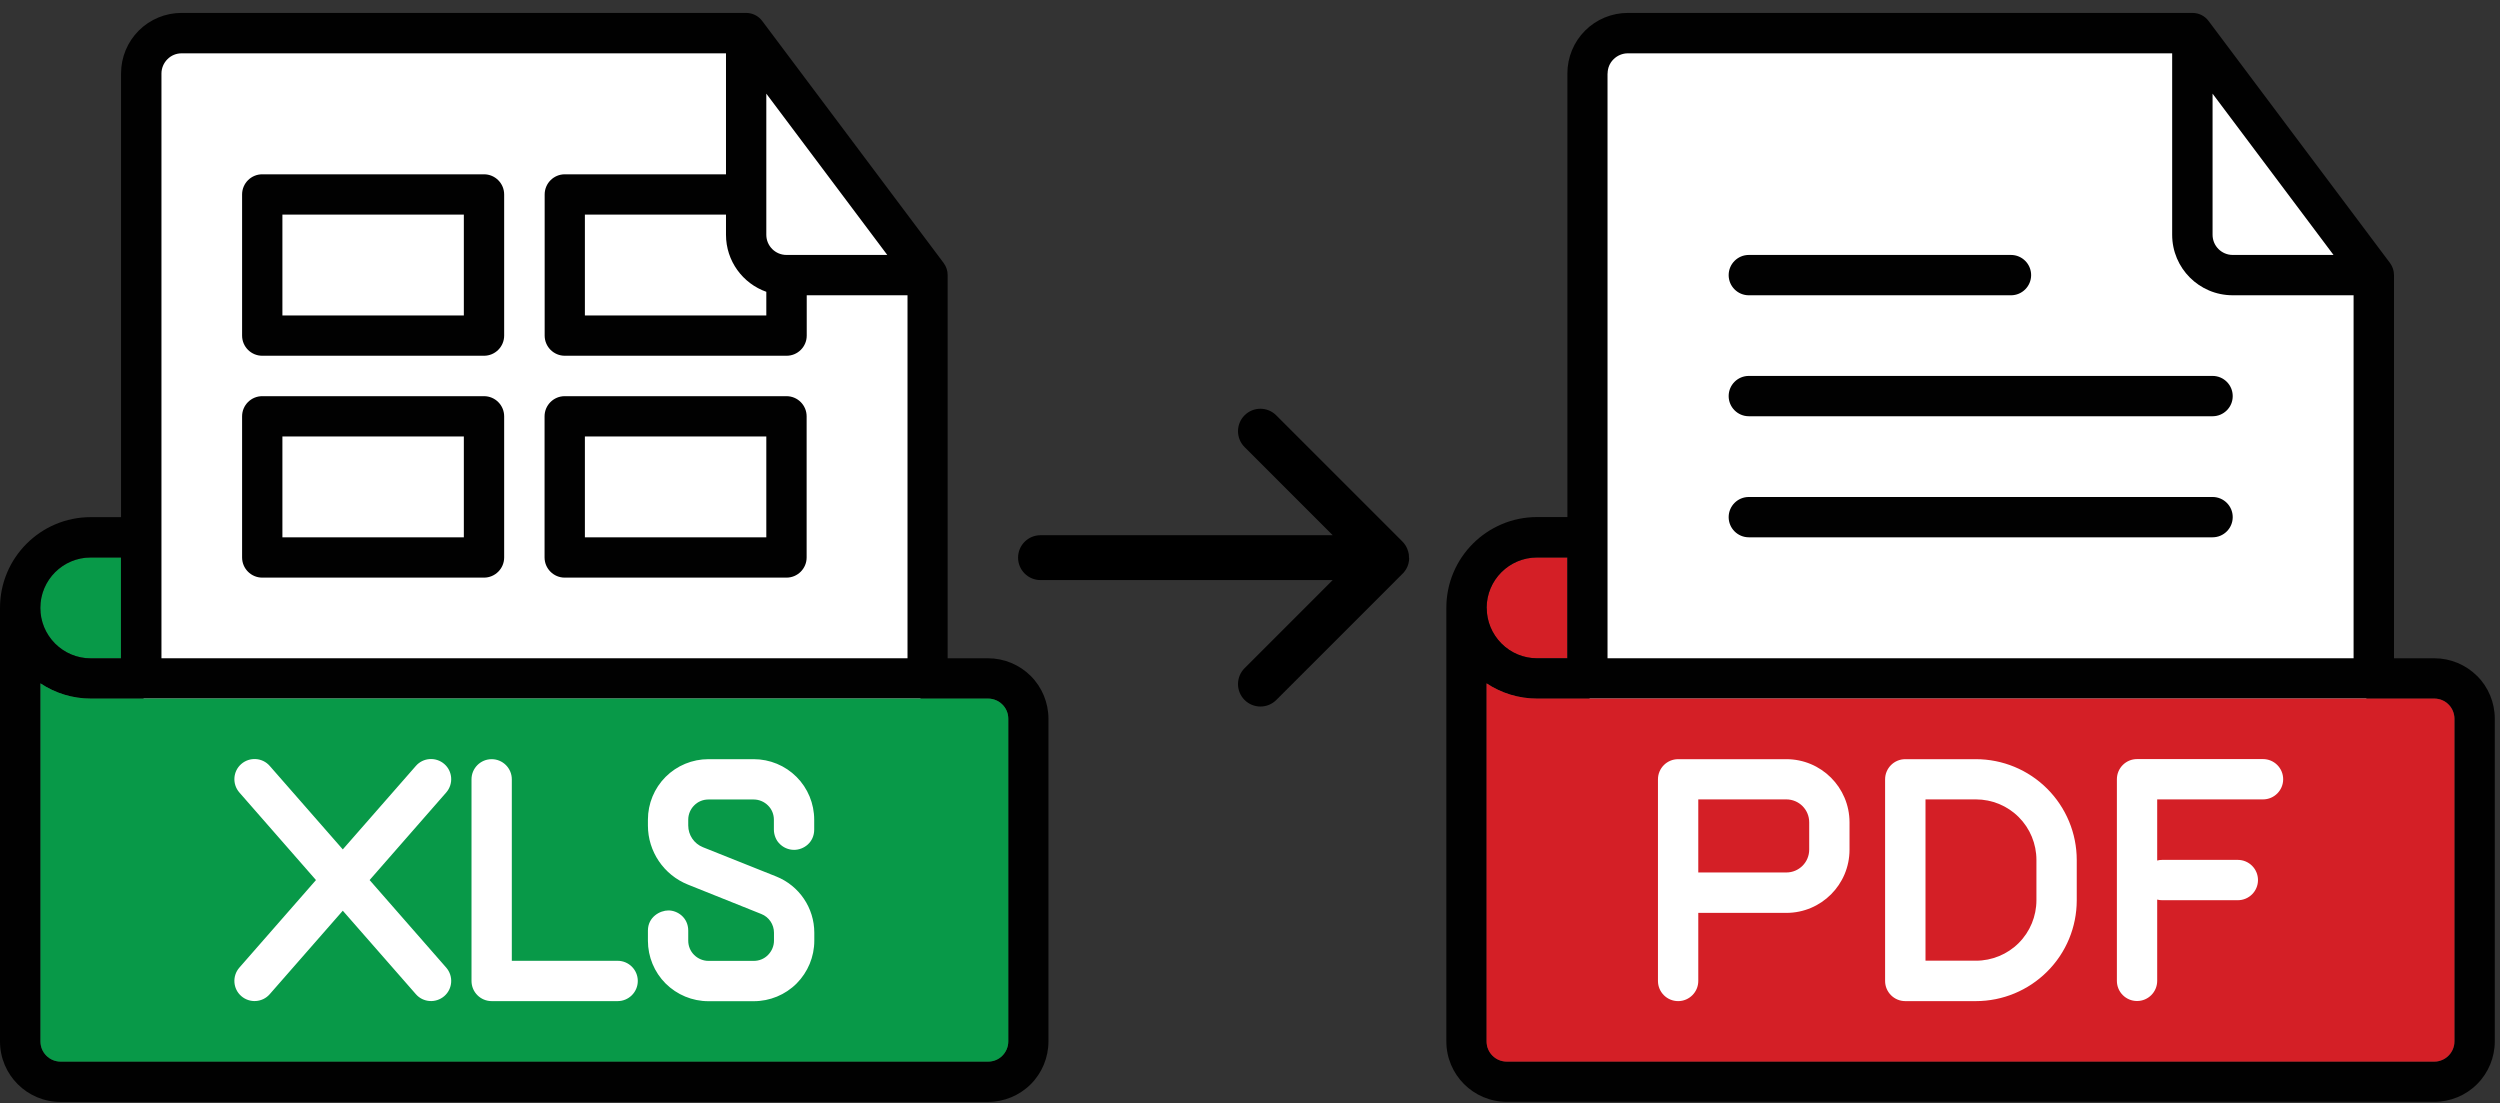 <svg width="179" height="79" viewBox="0 0 179 79" fill="none" xmlns="http://www.w3.org/2000/svg">
<rect x="0" y="0" width="179" height="79" fill="#333333" stroke="none"/>
<path d="M11.038 3.27H54.137L66.291 19.75V48.06L61.249 73.672H10.28V45.16L11.038 3.27Z" fill="white"/>
<path d="M114.57 3.27H157.669L169.817 19.75V48.06L164.775 73.672H113.812V45.16L114.57 3.27Z" fill="white"/>
<path d="M6.498 47.132H8.667V39.915H6.498C4.506 39.915 2.887 41.528 2.887 43.527C2.887 44.487 3.266 45.401 3.945 46.081C4.624 46.76 5.538 47.139 6.492 47.139L6.498 47.132Z" fill="#089948"/>
<path fill-rule="evenodd" clip-rule="evenodd" d="M8.667 37.027H6.498C2.913 37.027 0 39.934 0 43.527V74.567C0 76.957 1.94 78.898 4.33 78.898H70.739C71.888 78.898 72.992 78.44 73.802 77.63C74.612 76.82 75.069 75.716 75.069 74.567V51.463C75.069 50.313 74.612 49.209 73.802 48.4C72.992 47.59 71.888 47.132 70.739 47.132H67.852V19.698C67.852 19.384 67.754 19.084 67.565 18.829L54.574 1.5C54.3 1.134 53.876 0.925 53.418 0.925H12.997C11.848 0.925 10.744 1.382 9.934 2.192C9.124 3.002 8.667 4.106 8.667 5.256V37.021V37.027ZM70.746 50.02H6.498C5.205 50.02 3.951 49.634 2.893 48.929V74.567C2.893 75.364 3.54 76.01 4.337 76.01H70.746C71.131 76.01 71.497 75.86 71.764 75.586C72.032 75.318 72.189 74.946 72.189 74.567V51.463C72.189 51.078 72.039 50.712 71.764 50.444C71.497 50.176 71.124 50.02 70.746 50.02ZM51.981 12.48V3.818H13.004C12.618 3.818 12.252 3.969 11.985 4.243C11.717 4.511 11.56 4.883 11.56 5.262V47.132H64.978V21.141H57.762V24.029C57.762 24.826 57.115 25.472 56.318 25.472H40.441C39.644 25.472 38.998 24.826 38.998 24.029V13.924C38.998 13.127 39.644 12.48 40.441 12.48H51.988H51.981ZM8.667 39.914H6.498C4.506 39.914 2.887 41.528 2.887 43.527C2.887 44.487 3.266 45.401 3.945 46.081C4.624 46.76 5.538 47.139 6.492 47.139H8.66V39.921L8.667 39.914ZM36.098 29.809C36.098 29.012 35.451 28.366 34.654 28.366H18.777C17.98 28.366 17.334 29.012 17.334 29.809V39.914C17.334 40.711 17.98 41.358 18.777 41.358H34.654C35.451 41.358 36.098 40.711 36.098 39.914V29.809ZM57.755 29.809C57.755 29.012 57.108 28.366 56.312 28.366H40.434C39.638 28.366 38.991 29.012 38.991 29.809V39.914C38.991 40.711 39.638 41.358 40.434 41.358H56.312C57.108 41.358 57.755 40.711 57.755 39.914V29.809ZM54.868 31.253V38.471H41.878V31.253H54.868ZM33.211 31.253V38.471H20.22V31.253H33.211ZM36.098 13.924C36.098 13.127 35.451 12.48 34.654 12.48H18.777C17.98 12.48 17.334 13.127 17.334 13.924V24.029C17.334 24.826 17.98 25.472 18.777 25.472H34.654C35.451 25.472 36.098 24.826 36.098 24.029V13.924ZM51.981 15.367H41.878V22.585H54.868V20.893C53.183 20.299 51.981 18.692 51.981 16.811V15.367ZM33.211 15.367V22.585H20.22V15.367H33.211ZM54.868 6.706V16.811C54.868 17.608 55.515 18.254 56.312 18.254H63.529L54.868 6.706Z" fill="#010101"/>
<path d="M71.771 50.444C71.503 50.176 71.131 50.02 70.752 50.02H6.505C5.212 50.02 3.958 49.634 2.9 48.929V74.567C2.9 75.364 3.546 76.01 4.343 76.01H70.752C71.137 76.01 71.503 75.86 71.771 75.586C72.039 75.318 72.195 74.946 72.195 74.567V51.463C72.195 51.078 72.045 50.712 71.771 50.444ZM31.95 69.282C32.473 69.883 32.414 70.798 31.813 71.32C31.212 71.843 30.298 71.784 29.776 71.183L24.544 65.207L19.313 71.183C18.79 71.784 17.876 71.843 17.275 71.32C16.674 70.798 16.615 69.883 17.138 69.282L22.624 63.012L17.138 56.741C16.615 56.14 16.674 55.226 17.275 54.703C17.876 54.181 18.79 54.239 19.313 54.84L24.544 60.817L29.776 54.84C30.298 54.239 31.212 54.181 31.813 54.703C32.414 55.226 32.473 56.14 31.95 56.741L26.464 63.012L31.95 69.282ZM44.222 71.68H35.203C34.406 71.68 33.76 71.033 33.76 70.236V55.8C33.76 55.004 34.406 54.357 35.203 54.357C36 54.357 36.646 55.004 36.646 55.8V68.793H44.222C45.019 68.793 45.666 69.439 45.666 70.236C45.666 71.033 45.019 71.68 44.222 71.68ZM58.297 59.4C58.297 60.307 57.559 60.85 56.854 60.85C56.455 60.85 56.05 60.68 55.77 60.36C55.587 60.17 55.41 59.804 55.41 59.4V58.688C55.41 58.302 55.26 57.936 54.986 57.669C54.718 57.401 54.346 57.244 53.967 57.244H50.721C50.336 57.244 49.97 57.394 49.702 57.669C49.434 57.936 49.278 58.309 49.278 58.688V59.106C49.278 59.791 49.696 60.406 50.329 60.66L55.58 62.757C57.226 63.417 58.304 65.01 58.304 66.781V67.356C58.304 68.505 57.846 69.603 57.036 70.419C56.227 71.229 55.123 71.686 53.973 71.686H50.721C49.571 71.686 48.474 71.229 47.658 70.419C46.848 69.609 46.391 68.505 46.391 67.356V66.637C46.391 66.637 46.391 66.637 46.391 66.63C46.391 65.657 47.253 65.187 47.86 65.187C48.5 65.187 49.278 65.69 49.278 66.637C49.278 67.116 49.278 67.356 49.278 67.356C49.278 67.734 49.428 68.107 49.702 68.374C49.97 68.642 50.342 68.799 50.721 68.799H53.973C54.359 68.799 54.724 68.649 54.992 68.374C55.26 68.1 55.417 67.734 55.417 67.356V66.781C55.417 66.193 55.058 65.657 54.509 65.442L49.258 63.338C47.527 62.646 46.391 60.967 46.391 59.106V58.688C46.391 57.538 46.848 56.434 47.658 55.624C48.468 54.814 49.571 54.357 50.721 54.357H53.967C55.116 54.357 56.22 54.814 57.03 55.624C57.84 56.434 58.297 57.538 58.297 58.688V59.4Z" fill="#089948"/>
<path d="M100.88 39.921C100.88 39.882 100.88 39.842 100.88 39.81C100.88 39.79 100.88 39.777 100.874 39.758C100.874 39.745 100.874 39.725 100.874 39.712C100.874 39.673 100.861 39.633 100.848 39.594C100.848 39.568 100.841 39.542 100.835 39.516C100.789 39.346 100.724 39.189 100.626 39.039C100.613 39.013 100.593 38.993 100.573 38.967C100.547 38.934 100.528 38.895 100.495 38.863C100.482 38.843 100.462 38.83 100.443 38.81C100.436 38.804 100.43 38.791 100.423 38.784L91.377 29.737C90.751 29.11 89.738 29.11 89.111 29.737C88.798 30.051 88.641 30.462 88.641 30.874C88.641 31.285 88.798 31.697 89.111 32.011L95.42 38.321H74.501C73.613 38.321 72.894 39.039 72.894 39.927C72.894 40.816 73.613 41.534 74.501 41.534H95.42L89.111 47.844C88.798 48.158 88.641 48.569 88.641 48.981C88.641 49.392 88.798 49.804 89.111 50.117C89.425 50.431 89.836 50.588 90.248 50.588C90.659 50.588 91.07 50.431 91.384 50.117L100.43 41.071C100.436 41.064 100.443 41.051 100.456 41.044C100.475 41.025 100.488 41.012 100.508 40.992C100.534 40.959 100.554 40.927 100.58 40.894C100.599 40.868 100.619 40.848 100.632 40.822C100.678 40.757 100.717 40.685 100.75 40.613C100.75 40.607 100.756 40.6 100.763 40.587C100.795 40.509 100.828 40.424 100.848 40.339C100.848 40.313 100.861 40.287 100.861 40.261C100.867 40.221 100.88 40.176 100.887 40.136C100.887 40.123 100.887 40.104 100.887 40.091C100.887 40.078 100.887 40.058 100.893 40.045C100.893 40.012 100.893 39.98 100.893 39.94L100.88 39.921Z" fill="black"/>
<path d="M110.05 47.132H112.218V39.915H110.05C108.058 39.915 106.438 41.528 106.438 43.527C106.438 44.487 106.817 45.401 107.496 46.081C108.176 46.76 109.09 47.139 110.044 47.139L110.05 47.132Z" fill="#D41F26"/>
<path d="M125.215 21.142H143.986C144.783 21.142 145.429 20.495 145.429 19.698C145.429 18.901 144.783 18.254 143.986 18.254H125.215C124.419 18.254 123.772 18.901 123.772 19.698C123.772 20.495 124.419 21.142 125.215 21.142Z" fill="#010101"/>
<path d="M158.42 26.916H125.215C124.419 26.916 123.772 27.562 123.772 28.359C123.772 29.156 124.419 29.803 125.215 29.803H158.42C159.217 29.803 159.863 29.156 159.863 28.359C159.863 27.562 159.217 26.916 158.42 26.916Z" fill="#010101"/>
<path d="M158.42 35.584H125.215C124.419 35.584 123.772 36.23 123.772 37.027C123.772 37.824 124.419 38.471 125.215 38.471H158.42C159.217 38.471 159.863 37.824 159.863 37.027C159.863 36.23 159.217 35.584 158.42 35.584Z" fill="#010101"/>
<path d="M177.36 48.4C176.55 47.59 175.447 47.132 174.297 47.132H171.41V19.698C171.41 19.384 171.312 19.084 171.123 18.829L158.132 1.5C157.858 1.134 157.434 0.925 156.976 0.925H116.555C115.406 0.925 114.302 1.382 113.492 2.192C112.682 3.002 112.225 4.106 112.225 5.256V37.021H110.057C106.471 37.021 103.558 39.928 103.558 43.52V74.56C103.558 76.951 105.498 78.891 107.888 78.891H174.297C175.447 78.891 176.55 78.434 177.36 77.624C178.17 76.814 178.627 75.71 178.627 74.56V51.456C178.627 50.307 178.17 49.203 177.36 48.393V48.4ZM158.42 6.706L167.08 18.254H159.863C159.066 18.254 158.42 17.608 158.42 16.811V6.706ZM115.105 5.262C115.105 4.877 115.255 4.511 115.53 4.243C115.797 3.975 116.17 3.818 116.549 3.818H155.527V16.811C155.527 19.201 157.466 21.141 159.857 21.141H168.517V47.132H115.099V5.262H115.105ZM106.445 43.527C106.445 41.534 108.058 39.914 110.057 39.914H112.225V47.132H110.057C109.103 47.132 108.182 46.754 107.509 46.074C106.83 45.395 106.451 44.48 106.451 43.527H106.445ZM175.74 74.567C175.74 74.665 175.734 74.756 175.714 74.848C175.675 75.031 175.603 75.207 175.499 75.364C175.447 75.442 175.388 75.514 175.316 75.586C175.251 75.651 175.172 75.716 175.094 75.769C174.937 75.873 174.761 75.945 174.578 75.984C174.486 76.004 174.389 76.01 174.297 76.01H107.888C107.091 76.01 106.445 75.364 106.445 74.567V48.929C106.974 49.281 107.555 49.556 108.163 49.739C108.77 49.922 109.404 50.02 110.057 50.02H174.304C174.689 50.02 175.055 50.17 175.322 50.444C175.46 50.581 175.564 50.738 175.636 50.914C175.708 51.091 175.747 51.274 175.747 51.47V74.573L175.74 74.567Z" fill="#010101"/>
<path d="M141.478 57.237H137.866V68.786H141.478C142.627 68.786 143.731 68.329 144.541 67.519C145.351 66.709 145.808 65.605 145.808 64.455V61.568C145.808 60.418 145.351 59.315 144.541 58.505C143.731 57.694 142.627 57.237 141.478 57.237Z" fill="#D41F26"/>
<path d="M127.9 57.237H121.597V62.469H127.9C128.808 62.469 129.539 61.738 129.539 60.83V58.877C129.539 57.969 128.808 57.237 127.9 57.237Z" fill="#D41F26"/>
<path d="M175.316 50.444C175.048 50.176 174.676 50.02 174.297 50.02H110.05C109.404 50.02 108.763 49.922 108.156 49.739C107.549 49.556 106.967 49.281 106.438 48.929V74.567C106.438 75.364 107.085 76.01 107.882 76.01H174.291C174.389 76.01 174.48 76.004 174.571 75.984C174.754 75.945 174.931 75.873 175.087 75.769C175.166 75.716 175.238 75.658 175.309 75.586C175.375 75.521 175.44 75.442 175.492 75.364C175.597 75.207 175.669 75.031 175.708 74.848C175.727 74.756 175.734 74.658 175.734 74.567V51.463C175.734 51.274 175.695 51.084 175.623 50.908C175.551 50.731 175.447 50.575 175.309 50.438L175.316 50.444ZM132.426 60.837C132.426 63.338 130.401 65.363 127.9 65.363H121.597V70.236C121.597 71.033 120.951 71.68 120.154 71.68C119.357 71.68 118.71 71.033 118.71 70.236V55.8C118.71 55.004 119.357 54.357 120.154 54.357H127.9C130.401 54.357 132.426 56.382 132.426 58.883V60.837ZM148.695 64.462C148.695 66.376 147.937 68.211 146.579 69.563C145.227 70.915 143.392 71.68 141.472 71.68H136.416C135.62 71.68 134.973 71.033 134.973 70.236V55.8C134.973 55.004 135.62 54.357 136.416 54.357H141.472C143.385 54.357 145.22 55.114 146.579 56.473C147.931 57.825 148.695 59.661 148.695 61.575V64.462ZM162.032 57.237H154.455V61.614C154.573 61.581 154.691 61.568 154.815 61.568H160.229C161.026 61.568 161.672 62.215 161.672 63.012C161.672 63.809 161.026 64.455 160.229 64.455H154.815C154.691 64.455 154.566 64.442 154.455 64.41V70.23C154.455 71.026 153.809 71.673 153.012 71.673C152.215 71.673 151.569 71.026 151.569 70.23V55.794C151.569 54.997 152.215 54.35 153.012 54.35H162.032C162.828 54.35 163.475 54.997 163.475 55.794C163.475 56.591 162.828 57.237 162.032 57.237Z" fill="#D41F26"/>
<path d="M175.316 50.444C175.048 50.176 174.676 50.02 174.297 50.02C174.682 50.02 175.048 50.17 175.316 50.444Z" fill="#D41F26"/>
</svg>
